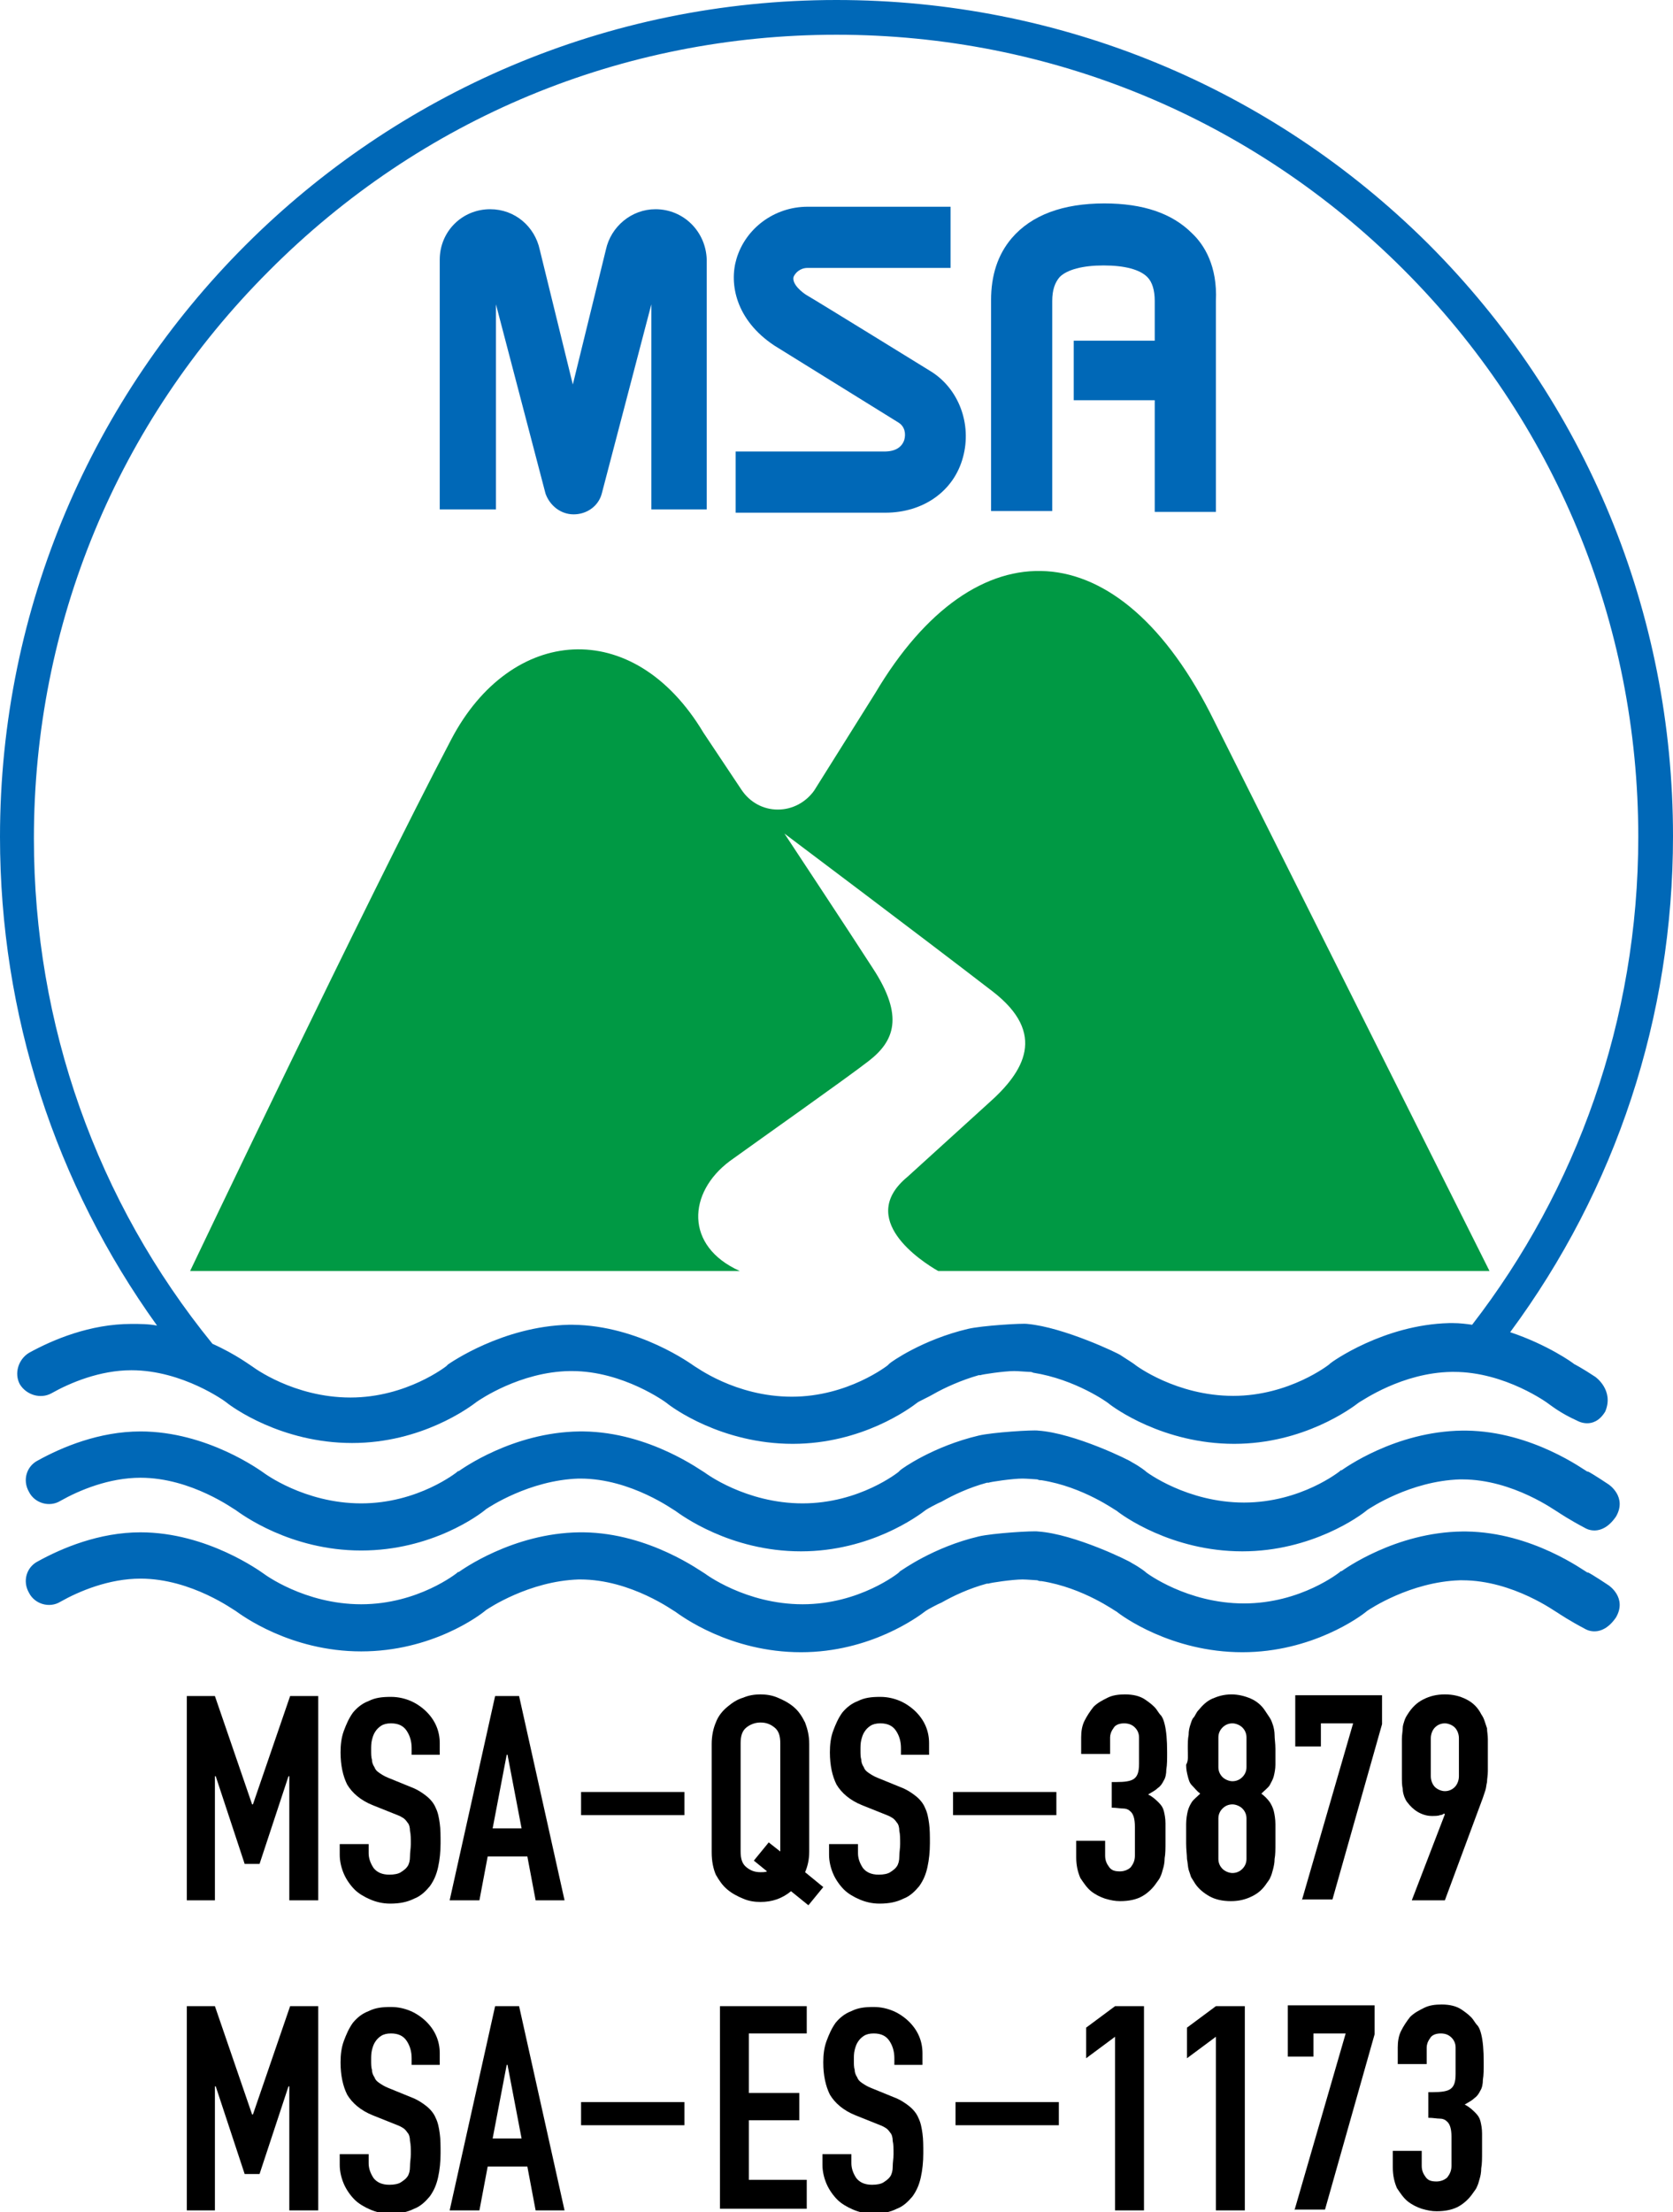 <?xml version="1.0" encoding="utf-8"?>
<!-- Generator: Adobe Illustrator 28.1.0, SVG Export Plug-In . SVG Version: 6.00 Build 0)  -->
<svg version="1.1" id="レイヤー_1" xmlns="http://www.w3.org/2000/svg" xmlns:xlink="http://www.w3.org/1999/xlink" x="0px"
	 y="0px" viewBox="0 0 202.4 267.5" style="enable-background:new 0 0 202.4 267.5;" xml:space="preserve">
<style type="text/css">
	.st0{fill:none;stroke:#000000;stroke-width:0.349;}
	.st1{fill:#009944;}
	.st2{fill:#0068B7;}
</style>
<g>
	<path class="st0" d="M89.9,94.9"/>
	<path class="st0" d="M98.6,94.9"/>
	<g>
		<path class="st1" d="M88.3,140.4c3.6-2.6,14.1-10,16.8-12.1c3.1-2.4,4.3-5.4,0.5-11.2c-2.7-4.2-10.7-16.3-10.7-16.3
			s16.5,12.4,25.2,19.1c6.6,5.1,3.8,9.7-0.5,13.5l-9.8,8.9c-6.2,5.1,1.6,10.2,3.7,11.4h66.7l-33.3-66.5c-11.5-23.4-28.9-23.8-41-3.4
			l-7.4,11.8c-1,1.4-2.6,2.3-4.4,2.3c-1.8,0-3.4-0.9-4.4-2.4l-4.6-6.9c-8.5-14.2-23.3-12.9-30.5,0.8c-10.3,19.6-31.6,64.3-31.6,64.3
			h66.5C82.8,150.7,83.2,144.2,88.3,140.4z"/>
	</g>
	<g>
		<path class="st2" d="M79.3,25.3c-2.9,0-5.4,2.1-6,4.9l-4,16.3l-4-16.3c-0.6-2.8-3-4.9-6-4.9c-3.4,0-6.1,2.7-6.1,6.1v30.2H60V36.8
			l6,22.9c0.5,1.4,1.8,2.5,3.4,2.5c1.6,0,3-1,3.4-2.5l6-22.9v24.8h6.7V31.4C85.4,28,82.7,25.3,79.3,25.3z"/>
		<path class="st2" d="M112.6,44.9c0,0-14.1-8.7-15-9.2c-0.5-0.3-1.8-1.3-1.6-2.2c0.2-0.5,0.8-1.1,1.7-1.1h17h0.3V32v-6.7V25h-0.3
			h-17c-4,0-7.5,2.6-8.6,6.3c-0.9,3-0.1,7.4,4.6,10.5l0,0c0,0,0,0,0,0l15,9.3c0.8,0.5,0.9,1.4,0.7,2.1c-0.3,0.9-1.1,1.4-2.4,1.4
			H89.3H89v0.3v6.7V62h0.3h17.8c4.6,0,8.3-2.6,9.4-6.7C117.6,51.3,116,47,112.6,44.9z"/>
		<path class="st2" d="M144.2,28.2c-2.4-2.4-5.9-3.6-10.6-3.6c-5,0-8.8,1.4-11.2,4.2c-1.7,2-2.5,4.5-2.5,7.5v25.2v0.3h0.3h6.8h0.3
			v-0.3V36.4c0-1.3,0.3-2.2,0.9-2.9c0.9-0.9,2.8-1.4,5.3-1.4c2.6,0,4.4,0.5,5.3,1.4c0.6,0.6,0.9,1.6,0.9,2.9v4.8h-9.5h-0.3v0.3v6.6
			v0.3h0.3h9.5v13.2v0.3h0.3h6.8h0.3v-0.3V36.4C147.3,32.2,145.7,29.6,144.2,28.2z"/>
	</g>
	<path class="st2" d="M193,166.5c-1.5-1-2.8-1.7-2.5-1.5c-0.2-0.2-3.3-2.4-7.8-3.9c12.8-17.3,19.7-38.1,19.7-60
		c0-27-10.5-52.5-29.6-71.6C153.7,10.5,128.2,0,101.2,0C45.4,0,0,45.4,0,101.2c0,21.5,6.7,42,19,59.1c-1-0.2-2.1-0.2-3.1-0.2
		c-5,0-9.5,1.9-12.4,3.5l0,0c-1.3,0.8-1.8,2.5-1.1,3.8c0.8,1.3,2.5,1.8,3.8,1.1c2.3-1.3,5.9-2.8,9.7-2.8c6.2,0,11.4,3.8,11.5,3.9
		c0.6,0.5,6.6,4.9,15.2,4.9c8.4,0,14.2-4.3,15.1-5c0.3-0.2,5.2-3.6,11.2-3.7l0.1,0h0.2c6.2,0,11.4,3.8,11.5,3.9
		c0.6,0.5,6.6,4.9,15.2,4.9c8.4,0,14.2-4.3,15.1-5c0.1-0.1,1.6-0.8,1.9-1c1.4-0.8,3.4-1.7,5.5-2.3c0.1,0,0.1,0,0.2,0
		c0.2-0.1,2.9-0.5,4.1-0.5c0.5,0,1.6,0.1,1.8,0.1c0.2,0,0.3,0,0.5,0.1c5.1,0.8,9,3.6,9.1,3.7c0.6,0.5,6.6,4.9,15.2,4.9
		c8.4,0,14.2-4.3,15.1-5c0.4-0.2,5.2-3.6,11.2-3.7l0.1,0h0.2c6.2,0,11.4,3.8,11.5,3.9c0.3,0.2,1.4,1.1,3.4,2c0,0,2,1.2,3.4-1.1
		C195.3,168.1,193,166.5,193,166.5z M160.9,164.9L160.9,164.9l-0.1,0.1c0,0-4.8,3.8-11.6,3.8c-6.9,0-11.8-3.7-11.8-3.7
		c-0.1-0.1-0.7-0.5-1.8-1.2c-0.2-0.2-6.9-3.4-11.3-3.8c-0.6-0.1-5.5,0.2-7.2,0.6c-5.5,1.3-9.3,4-9.5,4.2l-0.1,0.1l-0.1,0.1
		c0,0-4.8,3.8-11.6,3.8c-6.9,0-11.7-3.7-11.8-3.7c-0.3-0.2-6.7-4.9-14.7-5l-0.1,0l-0.2,0l-0.2,0c-8,0.2-14.3,4.6-14.6,4.8l-0.1,0.1
		l-0.1,0.1c0,0-4.8,3.8-11.6,3.8c-6.9,0-11.8-3.7-11.8-3.7c-0.2-0.1-2-1.5-4.9-2.8c-14-17.2-21.6-38.6-21.6-61.1
		c0-25.9,10.1-50.3,28.4-68.6C50.9,14.3,75.3,4.2,101.2,4.2s50.3,10.1,68.6,28.4c18.3,18.3,28.4,42.7,28.4,68.6
		c0,22.2-7.5,42.7-20.1,59c-0.7-0.1-1.5-0.2-2.3-0.2l-0.1,0l-0.2,0l-0.2,0C167.4,160.2,161.1,164.7,160.9,164.9z"/>
	<path class="st2" d="M191.8,184.8c-1.9-1-3.1-1.8-3.4-2c-0.1,0-5.3-3.9-11.5-3.9h-0.2l-0.1,0c-6,0.2-10.9,3.5-11.2,3.7
		c-0.8,0.7-6.7,5-15.1,5c-8.6,0-14.6-4.4-15.2-4.9c-0.1,0-4-2.9-9.1-3.7c-0.2,0-0.3,0-0.5-0.1c-0.1,0-1.3-0.1-1.8-0.1
		c-1.2,0-3.9,0.4-4.1,0.5c-0.1,0-0.1,0-0.2,0c-2.2,0.6-4.1,1.5-5.5,2.3c-0.3,0.1-1.8,0.9-1.9,1c-0.9,0.7-6.7,5-15.1,5
		c-8.6,0-14.5-4.4-15.2-4.9c-0.1,0-5.3-3.9-11.5-3.9h-0.1l-0.1,0c-6,0.2-10.9,3.5-11.2,3.7c-0.8,0.7-6.6,5-15.1,5
		c-8.6,0-14.5-4.4-15.2-4.9c-0.1,0-5.3-3.9-11.5-3.9c-3.8,0-7.4,1.5-9.7,2.8c-1.3,0.8-3.1,0.3-3.8-1.1c-0.8-1.4-0.3-3.1,1.1-3.8l0,0
		c2.9-1.6,7.4-3.5,12.4-3.5c8.1,0,14.6,4.8,14.9,5c0,0,4.9,3.7,11.8,3.7c6.9,0,11.6-3.8,11.6-3.8l0.1-0.1l0.1,0
		c0.3-0.2,6.5-4.7,14.6-4.8l0.2,0l0.2,0l0.1,0c8,0.1,14.3,4.8,14.7,5c0,0,4.9,3.7,11.8,3.7c6.9,0,11.6-3.8,11.6-3.8l0.1-0.1l0.1-0.1
		c0.2-0.2,4-2.9,9.5-4.2c1.7-0.4,6.6-0.7,7.2-0.6c4.4,0.3,11.1,3.6,11.3,3.8c1.1,0.6,1.7,1.1,1.8,1.2c0,0,4.9,3.7,11.8,3.7
		c6.9,0,11.6-3.8,11.6-3.8l0.1-0.1l0.1,0c0.3-0.2,6.5-4.7,14.6-4.8l0.2,0l0.2,0l0.1,0c8,0.1,14.3,4.8,14.7,5c-0.3-0.3,1,0.5,2.5,1.5
		c0,0,2.3,1.5,0.9,3.9C193.7,186,191.8,184.8,191.8,184.8z"/>
	<path class="st2" d="M191.8,197c-1.9-1-3.1-1.8-3.4-2c-0.1,0-5.3-3.9-11.5-3.9h-0.2l-0.1,0c-6,0.2-10.9,3.5-11.2,3.7
		c-0.8,0.7-6.7,5-15.1,5c-8.6,0-14.6-4.4-15.2-4.9c-0.1,0-4-2.9-9.1-3.7c-0.2,0-0.3,0-0.5-0.1c-0.1,0-1.3-0.1-1.8-0.1
		c-1.2,0-3.9,0.4-4.1,0.5c-0.1,0-0.1,0-0.2,0c-2.2,0.6-4.1,1.5-5.5,2.3c-0.3,0.1-1.8,0.9-1.9,1c-0.9,0.7-6.7,5-15.1,5
		c-8.6,0-14.5-4.4-15.2-4.9c-0.1,0-5.3-3.9-11.5-3.9h-0.1l-0.1,0c-6,0.2-10.9,3.5-11.2,3.7c-0.8,0.7-6.6,5-15.1,5
		c-8.6,0-14.5-4.4-15.2-4.9c-0.1,0-5.3-3.9-11.5-3.9c-3.8,0-7.4,1.5-9.7,2.8c-1.3,0.8-3.1,0.3-3.8-1.1c-0.8-1.4-0.3-3.1,1.1-3.8l0,0
		c2.9-1.6,7.4-3.5,12.4-3.5c8.1,0,14.6,4.8,14.9,5c0,0,4.9,3.7,11.8,3.7c6.9,0,11.6-3.8,11.6-3.8l0.1-0.1l0.1,0
		c0.3-0.2,6.5-4.7,14.6-4.8l0.2,0l0.2,0l0.1,0c8,0.1,14.3,4.8,14.7,5c0,0,4.9,3.7,11.8,3.7c6.9,0,11.6-3.8,11.6-3.8l0.1-0.1l0.1-0.1
		c0.2-0.1,4-2.9,9.5-4.2c1.7-0.4,6.6-0.7,7.2-0.6c4.4,0.3,11.1,3.6,11.3,3.8c1.1,0.6,1.7,1.1,1.8,1.2c0,0,4.9,3.7,11.8,3.7
		c6.9,0,11.6-3.8,11.6-3.8l0.1-0.1l0.1,0c0.3-0.2,6.5-4.7,14.6-4.8l0.2,0l0.2,0l0.1,0c8,0.1,14.3,4.8,14.7,5c-0.3-0.3,1,0.5,2.5,1.5
		c0,0,2.3,1.5,0.9,3.9C193.7,198.2,191.8,197,191.8,197z"/>
</g>
<g>
	<path d="M22.6,229.8v-24.7H26l4.5,13.1h0.1l4.5-13.1h3.4v24.7H35v-15h-0.1l-3.5,10.6h-1.8l-3.5-10.6h-0.1v15H22.6z"/>
	<path d="M53.3,212.2h-3.5v-0.8c0-0.8-0.2-1.5-0.6-2.1c-0.4-0.6-1-0.9-1.9-0.9c-0.5,0-0.9,0.1-1.2,0.3s-0.5,0.4-0.7,0.7
		c-0.2,0.3-0.3,0.6-0.4,1s-0.1,0.8-0.1,1.2c0,0.5,0,0.9,0.1,1.2c0,0.3,0.1,0.6,0.3,0.9c0.1,0.3,0.3,0.5,0.6,0.7
		c0.3,0.2,0.6,0.4,1.1,0.6l2.7,1.1c0.8,0.3,1.4,0.7,1.9,1.1c0.5,0.4,0.9,0.9,1.1,1.4c0.3,0.6,0.4,1.2,0.5,1.9
		c0.1,0.7,0.1,1.5,0.1,2.4c0,1-0.1,2-0.3,2.9c-0.2,0.9-0.5,1.6-1,2.3c-0.5,0.6-1.1,1.2-1.9,1.5c-0.8,0.4-1.7,0.6-2.9,0.6
		c-0.9,0-1.7-0.2-2.4-0.5c-0.7-0.3-1.4-0.7-1.9-1.2c-0.5-0.5-1-1.2-1.3-1.9c-0.3-0.7-0.5-1.5-0.5-2.3v-1.3h3.5v1.1
		c0,0.6,0.2,1.2,0.6,1.8c0.4,0.5,1,0.8,1.9,0.8c0.6,0,1.1-0.1,1.4-0.3c0.3-0.2,0.6-0.4,0.8-0.7c0.2-0.3,0.3-0.7,0.3-1.2
		c0-0.5,0.1-1,0.1-1.5c0-0.6,0-1.2-0.1-1.6c0-0.4-0.1-0.8-0.3-1c-0.2-0.3-0.4-0.5-0.6-0.6c-0.3-0.2-0.6-0.3-1.1-0.5l-2.5-1
		c-1.5-0.6-2.5-1.5-3.1-2.5c-0.5-1-0.8-2.3-0.8-3.9c0-0.9,0.1-1.8,0.4-2.6c0.3-0.8,0.6-1.5,1.1-2.2c0.5-0.6,1.1-1.1,1.9-1.4
		c0.8-0.4,1.6-0.5,2.7-0.5c0.9,0,1.7,0.2,2.4,0.5s1.4,0.8,1.9,1.3c1.1,1.1,1.6,2.4,1.6,3.8V212.2z"/>
	<path d="M54.4,229.8l5.5-24.7h2.9l5.5,24.7h-3.5l-1-5.3H59l-1,5.3H54.4z M63.1,221.1l-1.7-8.9h-0.1l-1.7,8.9H63.1z"/>
	<path d="M70.3,219.5v-2.8h12.5v2.8H70.3z"/>
	<path d="M86.1,210.9c0-1,0.2-1.9,0.5-2.6c0.3-0.8,0.8-1.4,1.4-1.9c0.6-0.5,1.2-0.9,1.9-1.1c0.7-0.3,1.4-0.4,2.1-0.4
		s1.4,0.1,2.1,0.4c0.7,0.3,1.3,0.6,1.9,1.1c0.6,0.5,1,1.1,1.4,1.9c0.3,0.8,0.5,1.6,0.5,2.6v13c0,1-0.2,1.8-0.5,2.5l2.2,1.8l-1.8,2.2
		l-2.1-1.7c-1.1,0.9-2.3,1.3-3.7,1.3c-0.7,0-1.4-0.1-2.1-0.4c-0.7-0.3-1.3-0.6-1.9-1.1c-0.6-0.5-1-1.1-1.4-1.8
		c-0.3-0.7-0.5-1.6-0.5-2.7V210.9z M89.6,223.9c0,0.9,0.2,1.5,0.7,1.9c0.5,0.4,1,0.6,1.7,0.6c0.3,0,0.6,0,0.8-0.1l-1.6-1.3l1.8-2.2
		l1.4,1.1v-0.1v-13c0-0.9-0.2-1.5-0.7-1.9c-0.5-0.4-1-0.6-1.7-0.6c-0.6,0-1.2,0.2-1.7,0.6c-0.5,0.4-0.7,1-0.7,1.9V223.9z"/>
	<path d="M112.5,212.2H109v-0.8c0-0.8-0.2-1.5-0.6-2.1c-0.4-0.6-1-0.9-1.9-0.9c-0.5,0-0.9,0.1-1.2,0.3s-0.5,0.4-0.7,0.7
		c-0.2,0.3-0.3,0.6-0.4,1s-0.1,0.8-0.1,1.2c0,0.5,0,0.9,0.1,1.2c0,0.3,0.1,0.6,0.3,0.9c0.1,0.3,0.3,0.5,0.6,0.7
		c0.3,0.2,0.6,0.4,1.1,0.6l2.7,1.1c0.8,0.3,1.4,0.7,1.9,1.1c0.5,0.4,0.9,0.9,1.1,1.4c0.3,0.6,0.4,1.2,0.5,1.9
		c0.1,0.7,0.1,1.5,0.1,2.4c0,1-0.1,2-0.3,2.9c-0.2,0.9-0.5,1.6-1,2.3c-0.5,0.6-1.1,1.2-1.9,1.5c-0.8,0.4-1.7,0.6-2.9,0.6
		c-0.9,0-1.7-0.2-2.4-0.5c-0.7-0.3-1.4-0.7-1.9-1.2c-0.5-0.5-1-1.2-1.3-1.9c-0.3-0.7-0.5-1.5-0.5-2.3v-1.3h3.5v1.1
		c0,0.6,0.2,1.2,0.6,1.8c0.4,0.5,1,0.8,1.9,0.8c0.6,0,1.1-0.1,1.4-0.3c0.3-0.2,0.6-0.4,0.8-0.7c0.2-0.3,0.3-0.7,0.3-1.2
		c0-0.5,0.1-1,0.1-1.5c0-0.6,0-1.2-0.1-1.6c0-0.4-0.1-0.8-0.3-1c-0.2-0.3-0.4-0.5-0.6-0.6c-0.3-0.2-0.6-0.3-1.1-0.5l-2.5-1
		c-1.5-0.6-2.5-1.5-3.1-2.5c-0.5-1-0.8-2.3-0.8-3.9c0-0.9,0.1-1.8,0.4-2.6c0.3-0.8,0.6-1.5,1.1-2.2c0.5-0.6,1.1-1.1,1.9-1.4
		c0.8-0.4,1.6-0.5,2.7-0.5c0.9,0,1.7,0.2,2.4,0.5s1.4,0.8,1.9,1.3c1.1,1.1,1.6,2.4,1.6,3.8V212.2z"/>
	<path d="M115.3,219.5v-2.8h12.5v2.8H115.3z"/>
	<path d="M135,215.5c1.1,0,1.8-0.1,2.2-0.4c0.4-0.3,0.6-0.8,0.6-1.8v-3.2c0-0.5-0.2-0.9-0.5-1.2c-0.3-0.3-0.7-0.5-1.3-0.5
		c-0.6,0-1.1,0.2-1.3,0.6c-0.3,0.4-0.4,0.8-0.4,1.1v2h-3.5v-2c0-0.7,0.1-1.4,0.4-2c0.3-0.6,0.7-1.2,1.1-1.7c0.5-0.5,1.1-0.8,1.7-1.1
		c0.6-0.3,1.3-0.4,2.1-0.4c1,0,1.8,0.2,2.4,0.6c0.6,0.4,1.1,0.8,1.4,1.2c0.2,0.3,0.4,0.6,0.6,0.8c0.2,0.3,0.3,0.6,0.4,1
		c0.2,0.8,0.3,1.9,0.3,3.4c0,0.9,0,1.5-0.1,2.1c0,0.5-0.1,1-0.3,1.3c-0.2,0.4-0.4,0.7-0.7,0.9c-0.3,0.3-0.7,0.5-1.2,0.8
		c0.6,0.3,1,0.7,1.3,1c0.3,0.3,0.5,0.6,0.6,1c0.1,0.4,0.2,0.9,0.2,1.5c0,0.6,0,1.3,0,2.2c0,0.8,0,1.5-0.1,2c0,0.5-0.1,1-0.2,1.3
		c-0.1,0.4-0.2,0.7-0.3,0.9c-0.1,0.3-0.3,0.5-0.5,0.8c-0.4,0.6-1,1.2-1.7,1.6c-0.7,0.4-1.6,0.6-2.7,0.6c-0.6,0-1.1-0.1-1.8-0.3
		c-0.6-0.2-1.2-0.5-1.7-0.9c-0.5-0.4-0.9-1-1.3-1.6c-0.3-0.7-0.5-1.5-0.5-2.5v-2h3.5v1.8c0,0.6,0.2,1,0.5,1.4
		c0.3,0.4,0.7,0.5,1.3,0.5c0.5,0,1-0.2,1.3-0.5c0.3-0.4,0.5-0.8,0.5-1.4v-3.5c0-1-0.2-1.6-0.6-1.9c-0.2-0.2-0.5-0.3-0.8-0.3
		c-0.4,0-0.8-0.1-1.4-0.1V215.5z"/>
	<path d="M143.7,211.5c0-0.7,0-1.2,0.1-1.7c0-0.5,0.1-0.9,0.2-1.2c0.1-0.3,0.2-0.7,0.4-0.9s0.3-0.6,0.6-0.9c0.5-0.6,1-1.1,1.7-1.4
		s1.4-0.5,2.3-0.5c0.8,0,1.6,0.2,2.3,0.5c0.7,0.3,1.3,0.8,1.7,1.4c0.2,0.3,0.4,0.6,0.6,0.9s0.3,0.6,0.4,0.9c0.1,0.3,0.2,0.8,0.2,1.2
		c0,0.5,0.1,1,0.1,1.7c0,0.7,0,1.4,0,1.9c0,0.5-0.1,1-0.2,1.4c-0.1,0.4-0.3,0.7-0.5,1.1c-0.2,0.3-0.6,0.6-1,1c0.4,0.3,0.7,0.6,1,1
		c0.2,0.3,0.4,0.7,0.5,1.1c0.1,0.4,0.2,1,0.2,1.6s0,1.4,0,2.3c0,0.8,0,1.4-0.1,1.9c0,0.5-0.1,0.9-0.2,1.3c-0.1,0.4-0.2,0.7-0.3,0.9
		c-0.1,0.3-0.3,0.5-0.5,0.8c-0.4,0.6-0.9,1.1-1.7,1.5s-1.6,0.6-2.6,0.6c-1,0-1.9-0.2-2.6-0.6s-1.3-0.9-1.7-1.5
		c-0.2-0.3-0.3-0.5-0.5-0.8c-0.1-0.3-0.2-0.6-0.3-0.9c-0.1-0.4-0.1-0.8-0.2-1.3c0-0.5-0.1-1.1-0.1-1.9c0-0.9,0-1.7,0-2.3
		s0.1-1.2,0.2-1.6c0.1-0.4,0.3-0.8,0.5-1.1c0.2-0.3,0.6-0.6,1-1c-0.4-0.3-0.7-0.7-1-1s-0.4-0.7-0.5-1.1c-0.1-0.4-0.2-0.8-0.2-1.4
		C143.8,212.9,143.7,212.3,143.7,211.5z M150.8,210.1c0-0.5-0.2-0.9-0.5-1.2s-0.8-0.5-1.2-0.5c-0.5,0-0.9,0.2-1.2,0.5
		c-0.3,0.3-0.5,0.7-0.5,1.2v3.6c0,0.5,0.2,0.9,0.5,1.2c0.3,0.3,0.8,0.5,1.2,0.5c0.5,0,0.9-0.2,1.2-0.5s0.5-0.7,0.5-1.2V210.1z
		 M150.8,219.9c0-0.5-0.2-0.9-0.5-1.2c-0.3-0.3-0.8-0.5-1.2-0.5c-0.5,0-0.9,0.2-1.2,0.5c-0.3,0.3-0.5,0.7-0.5,1.2v4.9
		c0,0.5,0.2,0.9,0.5,1.2c0.3,0.3,0.8,0.5,1.2,0.5c0.5,0,0.9-0.2,1.2-0.5c0.3-0.3,0.5-0.7,0.5-1.2V219.9z"/>
	<path d="M157.5,229.8l6.2-21.4h-3.9v2.8h-3.1v-6.2h10.5v3.5l-6,21.2H157.5z"/>
	<path d="M170.8,229.8l4-10.4l-0.1-0.1c-0.1,0.1-0.3,0.2-0.5,0.2c-0.2,0.1-0.6,0.1-1,0.1c-0.6,0-1.2-0.2-1.7-0.5
		c-0.5-0.3-0.9-0.7-1.2-1.1c-0.2-0.2-0.3-0.5-0.4-0.7c-0.1-0.3-0.2-0.6-0.2-1c-0.1-0.4-0.1-0.9-0.1-1.6c0-0.6,0-1.4,0-2.4
		c0-0.8,0-1.5,0-2c0-0.5,0.1-1,0.1-1.3c0-0.3,0.1-0.6,0.2-0.9c0.1-0.3,0.2-0.5,0.4-0.8c0.5-0.8,1.1-1.4,1.9-1.8
		c0.8-0.4,1.6-0.6,2.6-0.6c1,0,1.8,0.2,2.6,0.6c0.8,0.4,1.4,1,1.8,1.8c0.2,0.3,0.3,0.5,0.4,0.8c0.1,0.3,0.2,0.6,0.3,0.9
		c0,0.4,0.1,0.8,0.1,1.3c0,0.5,0,1.2,0,2c0,0.8,0,1.4,0,1.9s-0.1,0.9-0.1,1.3c-0.1,0.4-0.1,0.7-0.2,1c-0.1,0.3-0.2,0.6-0.3,0.9
		l-4.6,12.4H170.8z M173.1,214.8c0,0.5,0.2,1,0.5,1.3c0.3,0.3,0.8,0.5,1.2,0.5c0.5,0,0.9-0.2,1.2-0.5c0.3-0.3,0.5-0.8,0.5-1.3v-4.6
		c0-0.5-0.2-1-0.5-1.3s-0.8-0.5-1.2-0.5c-0.5,0-0.9,0.2-1.2,0.5c-0.3,0.3-0.5,0.8-0.5,1.3V214.8z"/>
</g>
<g>
	<path d="M22.6,267.3v-24.7H26l4.5,13.1h0.1l4.5-13.1h3.4v24.7H35v-15h-0.1l-3.5,10.6h-1.8l-3.5-10.6h-0.1v15H22.6z"/>
	<path d="M53.3,249.7h-3.5v-0.8c0-0.8-0.2-1.5-0.6-2.1c-0.4-0.6-1-0.9-1.9-0.9c-0.5,0-0.9,0.1-1.2,0.3s-0.5,0.4-0.7,0.7
		c-0.2,0.3-0.3,0.6-0.4,1s-0.1,0.8-0.1,1.2c0,0.5,0,0.9,0.1,1.2c0,0.3,0.1,0.6,0.3,0.9c0.1,0.3,0.3,0.5,0.6,0.7
		c0.3,0.2,0.6,0.4,1.1,0.6l2.7,1.1c0.8,0.3,1.4,0.7,1.9,1.1c0.5,0.4,0.9,0.9,1.1,1.4c0.3,0.6,0.4,1.2,0.5,1.9
		c0.1,0.7,0.1,1.5,0.1,2.4c0,1-0.1,2-0.3,2.9c-0.2,0.9-0.5,1.6-1,2.3c-0.5,0.6-1.1,1.2-1.9,1.5c-0.8,0.4-1.7,0.6-2.9,0.6
		c-0.9,0-1.7-0.2-2.4-0.5c-0.7-0.3-1.4-0.7-1.9-1.2c-0.5-0.5-1-1.2-1.3-1.9c-0.3-0.7-0.5-1.5-0.5-2.3v-1.3h3.5v1.1
		c0,0.6,0.2,1.2,0.6,1.8c0.4,0.5,1,0.8,1.9,0.8c0.6,0,1.1-0.1,1.4-0.3c0.3-0.2,0.6-0.4,0.8-0.7c0.2-0.3,0.3-0.7,0.3-1.2
		c0-0.5,0.1-1,0.1-1.5c0-0.6,0-1.2-0.1-1.6c0-0.4-0.1-0.8-0.3-1c-0.2-0.3-0.4-0.5-0.6-0.6c-0.3-0.2-0.6-0.3-1.1-0.5l-2.5-1
		c-1.5-0.6-2.5-1.5-3.1-2.5c-0.5-1-0.8-2.3-0.8-3.9c0-0.9,0.1-1.8,0.4-2.6c0.3-0.8,0.6-1.5,1.1-2.2c0.5-0.6,1.1-1.1,1.9-1.4
		c0.8-0.4,1.6-0.5,2.7-0.5c0.9,0,1.7,0.2,2.4,0.5s1.4,0.8,1.9,1.3c1.1,1.1,1.6,2.4,1.6,3.8V249.7z"/>
	<path d="M54.4,267.3l5.5-24.7h2.9l5.5,24.7h-3.5l-1-5.3H59l-1,5.3H54.4z M63.1,258.6l-1.7-8.9h-0.1l-1.7,8.9H63.1z"/>
	<path d="M70.3,257v-2.8h12.5v2.8H70.3z"/>
	<path d="M87.1,267.3v-24.7h10.5v3.3h-7v7.2h6.1v3.3h-6.1v7.2h7v3.5H87.1z"/>
	<path d="M111.7,249.7h-3.5v-0.8c0-0.8-0.2-1.5-0.6-2.1c-0.4-0.6-1-0.9-1.9-0.9c-0.5,0-0.9,0.1-1.2,0.3s-0.5,0.4-0.7,0.7
		c-0.2,0.3-0.3,0.6-0.4,1s-0.1,0.8-0.1,1.2c0,0.5,0,0.9,0.1,1.2c0,0.3,0.1,0.6,0.3,0.9c0.1,0.3,0.3,0.5,0.6,0.7
		c0.3,0.2,0.6,0.4,1.1,0.6l2.7,1.1c0.8,0.3,1.4,0.7,1.9,1.1c0.5,0.4,0.9,0.9,1.1,1.4c0.3,0.6,0.4,1.2,0.5,1.9
		c0.1,0.7,0.1,1.5,0.1,2.4c0,1-0.1,2-0.3,2.9c-0.2,0.9-0.5,1.6-1,2.3c-0.5,0.6-1.1,1.2-1.9,1.5c-0.8,0.4-1.7,0.6-2.9,0.6
		c-0.9,0-1.7-0.2-2.4-0.5c-0.7-0.3-1.4-0.7-1.9-1.2c-0.5-0.5-1-1.2-1.3-1.9c-0.3-0.7-0.5-1.5-0.5-2.3v-1.3h3.5v1.1
		c0,0.6,0.2,1.2,0.6,1.8c0.4,0.5,1,0.8,1.9,0.8c0.6,0,1.1-0.1,1.4-0.3c0.3-0.2,0.6-0.4,0.8-0.7c0.2-0.3,0.3-0.7,0.3-1.2
		c0-0.5,0.1-1,0.1-1.5c0-0.6,0-1.2-0.1-1.6c0-0.4-0.1-0.8-0.3-1c-0.2-0.3-0.4-0.5-0.6-0.6c-0.3-0.2-0.6-0.3-1.1-0.5l-2.5-1
		c-1.5-0.6-2.5-1.5-3.1-2.5c-0.5-1-0.8-2.3-0.8-3.9c0-0.9,0.1-1.8,0.4-2.6c0.3-0.8,0.6-1.5,1.1-2.2c0.5-0.6,1.1-1.1,1.9-1.4
		c0.8-0.4,1.6-0.5,2.7-0.5c0.9,0,1.7,0.2,2.4,0.5s1.4,0.8,1.9,1.3c1.1,1.1,1.6,2.4,1.6,3.8V249.7z"/>
	<path d="M115.6,257v-2.8h12.5v2.8H115.6z"/>
	<path d="M134.9,267.3v-21l-3.5,2.6v-3.7l3.5-2.6h3.5v24.7H134.9z"/>
	<path d="M147.1,267.3v-21l-3.5,2.6v-3.7l3.5-2.6h3.5v24.7H147.1z"/>
	<path d="M156.6,267.3l6.2-21.4h-3.9v2.8h-3.1v-6.2h10.5v3.5l-6,21.2H156.6z"/>
	<path d="M173.3,253c1.1,0,1.8-0.1,2.2-0.4c0.4-0.3,0.6-0.8,0.6-1.8v-3.2c0-0.5-0.2-0.9-0.5-1.2c-0.3-0.3-0.7-0.5-1.3-0.5
		c-0.6,0-1.1,0.2-1.3,0.6c-0.3,0.4-0.4,0.8-0.4,1.1v2h-3.5v-2c0-0.7,0.1-1.4,0.4-2c0.3-0.6,0.7-1.2,1.1-1.7c0.5-0.5,1.1-0.8,1.7-1.1
		c0.6-0.3,1.3-0.4,2.1-0.4c1,0,1.8,0.2,2.4,0.6c0.6,0.4,1.1,0.8,1.4,1.2c0.2,0.3,0.4,0.6,0.6,0.8c0.2,0.3,0.3,0.6,0.4,1
		c0.2,0.8,0.3,1.9,0.3,3.4c0,0.9,0,1.5-0.1,2.1c0,0.5-0.1,1-0.3,1.3c-0.2,0.4-0.4,0.7-0.7,0.9c-0.3,0.3-0.7,0.5-1.2,0.8
		c0.6,0.3,1,0.7,1.3,1c0.3,0.3,0.5,0.6,0.6,1c0.1,0.4,0.2,0.9,0.2,1.5c0,0.6,0,1.3,0,2.2c0,0.8,0,1.5-0.1,2c0,0.5-0.1,1-0.2,1.3
		c-0.1,0.4-0.2,0.7-0.3,0.9c-0.1,0.3-0.3,0.5-0.5,0.8c-0.4,0.6-1,1.2-1.7,1.6c-0.7,0.4-1.6,0.6-2.7,0.6c-0.6,0-1.1-0.1-1.8-0.3
		c-0.6-0.2-1.2-0.5-1.7-0.9c-0.5-0.4-0.9-1-1.3-1.6c-0.3-0.7-0.5-1.5-0.5-2.5v-2h3.5v1.8c0,0.6,0.2,1,0.5,1.4
		c0.3,0.4,0.7,0.5,1.3,0.5c0.5,0,1-0.2,1.3-0.5c0.3-0.4,0.5-0.8,0.5-1.4v-3.5c0-1-0.2-1.6-0.6-1.9c-0.2-0.2-0.5-0.3-0.8-0.3
		c-0.4,0-0.8-0.1-1.4-0.1V253z"/>
</g>
</svg>
